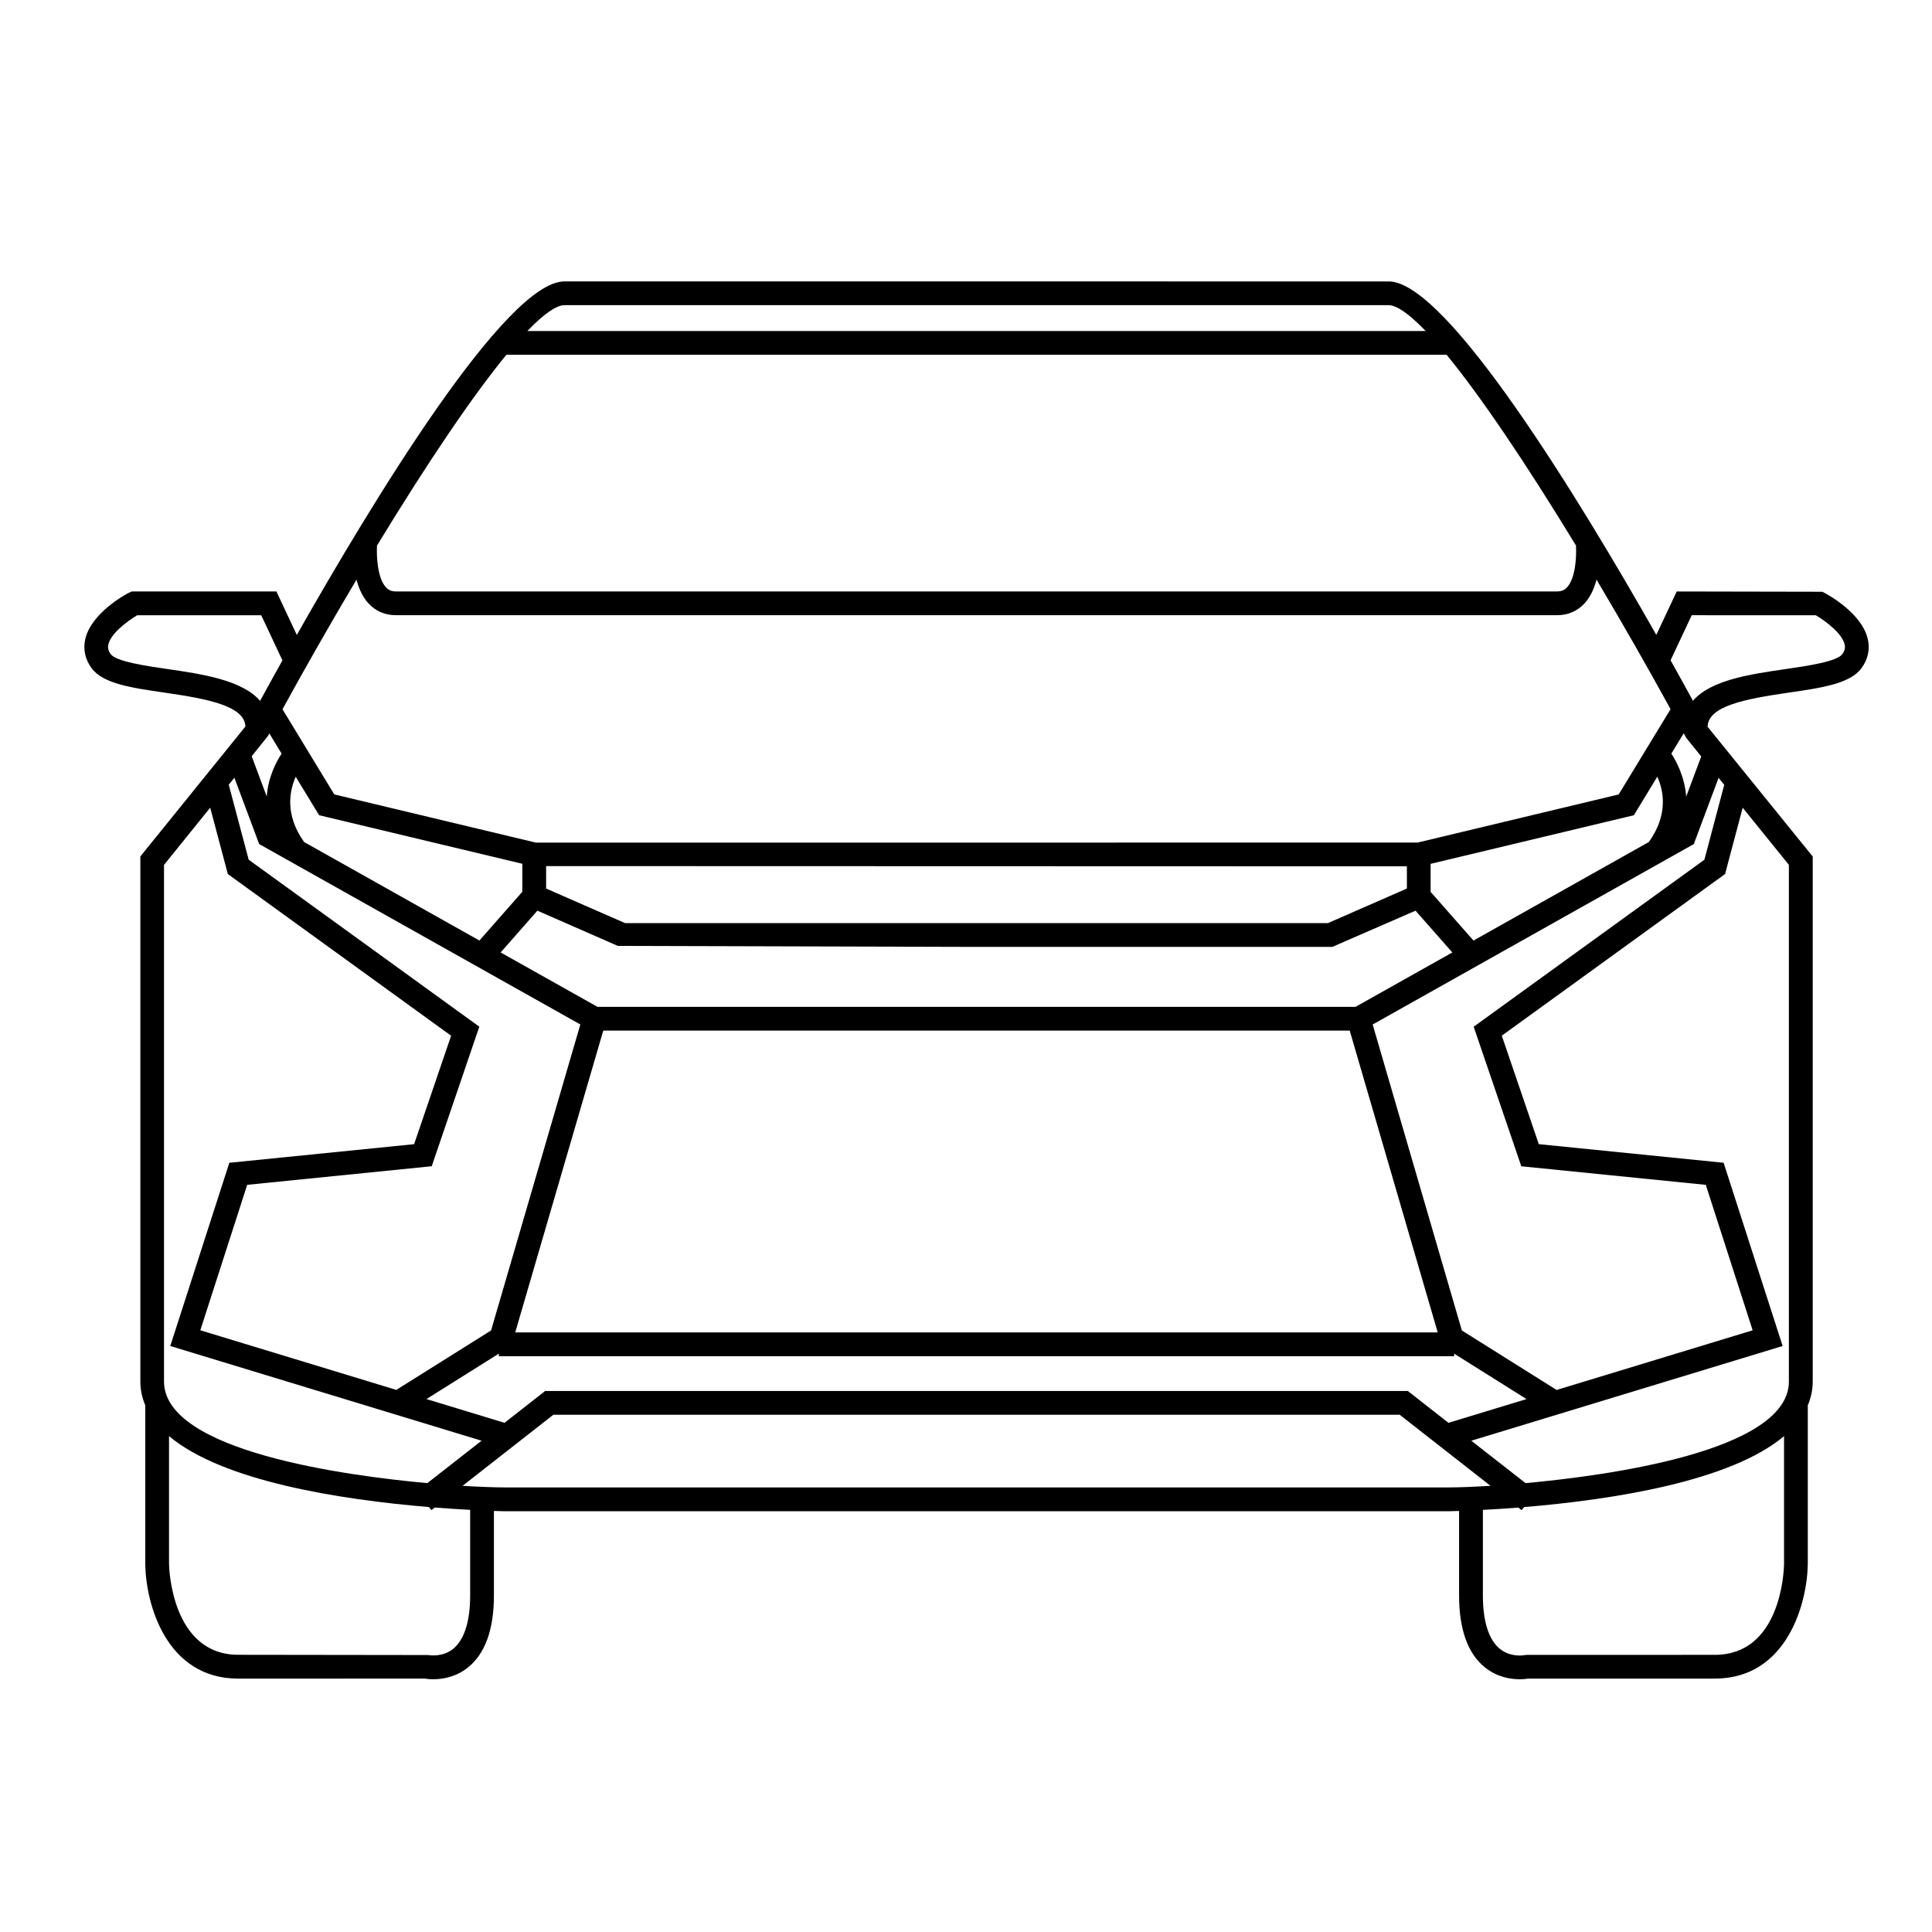 <?xml version="1.0" encoding="UTF-8"?>
<!-- Uploaded to: ICON Repo, www.svgrepo.com, Generator: ICON Repo Mixer Tools -->
<svg fill="#000000" width="800px" height="800px" version="1.1" viewBox="144 144 512 512" xmlns="http://www.w3.org/2000/svg">
 <path d="m638.98 313.34c-1.598-6.863-10.484-11.703-11.488-12.227l-0.551-0.293-38.594-0.074-5.406 11.508c-20.129-35.488-55.484-93.672-70.922-93.672l-218.45-0.004c-15.488 0-50.805 58.191-70.91 93.688l-5.41-11.523h-38.309l-0.848 0.367c-1.008 0.527-9.895 5.391-11.492 12.227-0.621 2.688-0.055 5.356 1.645 7.695 2.992 4.141 10.574 5.246 19.355 6.516 11.578 1.684 21.191 3.527 21.441 8.977l-27.711 34.273-0.137 0.18v139.14c0 2.125 0.438 4.254 1.309 6.324v42.211c0.172 10.445 5.547 30.199 24.645 30.199l49.398-0.012c0.297 0.055 1.117 0.176 2.297 0.176 2.414 0 5.961-0.539 9.18-3.129 4.559-3.656 6.871-10.078 6.871-19.078v-22.391c1.637 0.055 2.621 0.074 2.711 0.074h250.36c0.098 0 1.074-0.02 2.707-0.074v22.391c0 9.004 2.312 15.426 6.867 19.078 3.223 2.59 6.769 3.129 9.18 3.129 1.082 0 1.906-0.105 2.195-0.168h49.5c19.086 0 24.477-19.785 24.668-30.258v-42.164c0.883-2.102 1.309-4.168 1.309-6.324v-139.12l-27.867-34.395c0.195-5.492 9.836-7.34 21.453-9.027 8.777-1.273 16.359-2.371 19.355-6.516 1.711-2.348 2.277-5.008 1.648-7.699zm-355.23-81.613c5.414-5.633 8.316-6.852 9.812-6.852h218.45c1.5 0 4.402 1.223 9.809 6.852zm302.97 87.254 5.606-11.941 32.871 0.004c2.586 1.523 6.953 4.769 7.648 7.734 0.215 0.902 0.023 1.691-0.613 2.57-1.426 1.984-9.359 3.141-15.156 3.981-9.25 1.352-19.68 2.867-24.43 8.383-1.656-3.039-3.641-6.652-5.926-10.73zm11.707 263.57-49.801 0.004-0.621 0.074c-0.004 0-0.488 0.098-1.27 0.098-1.395 0-3.441-0.301-5.238-1.75-2.953-2.379-4.516-7.273-4.516-14.172v-22.668c3.129-0.16 6.289-0.371 9.395-0.613l0.875 0.684 0.637-0.812c23.824-1.988 54.715-6.867 68.902-18.801v33.941c-0.055 2.457-1.086 24.016-18.363 24.016zm-307.77-63.637h224.27l24.07 18.844c-4.352 0.266-8.387 0.422-11.023 0.422h-250.36c-2.637 0-6.672-0.156-11.027-0.422zm-101.86 5.672c14.176 11.926 45.066 16.809 68.895 18.801l0.637 0.812 0.875-0.691c3.09 0.246 6.242 0.453 9.391 0.621v22.672c0 6.852-1.547 11.738-4.473 14.137-2.734 2.211-5.949 1.762-6.699 1.664l-50.281-0.066c-17.66 0-18.328-22.992-18.348-23.961v-33.988zm370.5-224.95c-0.699 0.762-1.512 1.098-2.637 1.098h-307.75c-1.125 0-1.934-0.336-2.637-1.098-2.211-2.418-2.527-8.016-2.363-11.062 13.531-22.227 25.383-39.699 34.289-50.559h249.16c8.902 10.848 20.746 28.312 34.289 50.543 0.172 3.043-0.125 8.641-2.352 11.078zm-310.39 7.398h307.75c2.875 0 5.402-1.094 7.289-3.16 1.41-1.547 2.465-3.652 3.144-6.266 6.621 11.125 13.387 22.953 19.629 34.324l-13.75 22.602-53.277 12.754-233.67 0.016-53.438-12.777-13.719-22.57c6.203-11.32 12.965-23.16 19.613-34.344 0.684 2.625 1.738 4.727 3.148 6.262 1.879 2.066 4.398 3.16 7.281 3.16zm341.95 48.074c-0.402-5.316-2.656-9.438-3.934-11.391l3.281-5.394 0.676 1.23 3.965 4.914zm-368.49-5.258 6.195 10.188 53.855 12.871v7.426l-11.367 12.914-46.465-26.105c-5.172-7.258-3.856-13.629-2.219-17.293zm53.832 152.87v0.684l253.16 0.004v-0.684l19.184 12.047-20.688 6.289-10.605-8.305-0.172-0.133h-228.6l-10.777 8.438-20.68-6.297zm225.49-85.598 23.32 79.98h-244.47l23.332-79.98zm-199.35-6.297-25.664-14.418 9.738-11.07 21.32 9.34 95.047 0.262h94.289l22.062-9.602 9.75 11.074-25.652 14.414zm214.5-31.355-20.953 9.176-186.22-0.004-20.938-9.168v-5.953l228.11 0.066zm-242.7 117.11-25.109 15.758-51.945-15.805 12.426-38.543 48.5-4.887 0.402-0.039 12.609-36.98-61.121-44.258-5.281-19.875 1.492-1.848 6.492 17.367 0.082 0.211 85.109 47.816zm321.54-124.74-60.758 43.977-0.379 0.277 12.488 36.598 0.125 0.383 48.898 4.922 12.418 38.547-51.953 15.809-25.109-15.766-23.637-81.082 84.906-47.707 0.195-0.109 6.566-17.547 1.5 1.848zm-72.555 8.512v-7.426l53.863-12.879 6.219-10.227c1.652 3.652 2.984 10.016-2.246 17.324l-46.473 26.113zm-307.75-41.992 3.254 5.359c-1.492 2.273-3.562 6.273-3.941 11.359l-3.988-10.672 4.301-5.356c0.121-0.227 0.25-0.457 0.375-0.691zm-27.906 34.844 12.238-15.164 4.672 17.59 59.172 42.844-9.805 28.742-48.566 4.891-0.406 0.039-15.453 47.953-0.203 0.602 82.504 25.102-14.375 11.238c-21.191-1.926-69.781-8.363-69.781-26.938v-136.9zm360.82 163.84-14.379-11.238 81.898-24.918 0.613-0.18-15.516-48.168-0.125-0.395-48.984-4.934-9.805-28.742 58.996-42.715 0.18-0.133 4.664-17.566 12.242 15.141v137.17c-0.43 18.359-48.684 24.758-69.785 26.68zm-335.06-230 5.617 11.965c-2.281 4.09-4.277 7.719-5.914 10.727-4.769-5.562-15.637-7.141-24.445-8.418-5.793-0.84-13.73-1.996-15.16-3.981-0.629-0.871-0.82-1.664-0.609-2.562 0.68-2.941 5.062-6.203 7.652-7.734h32.859z"/>
</svg>